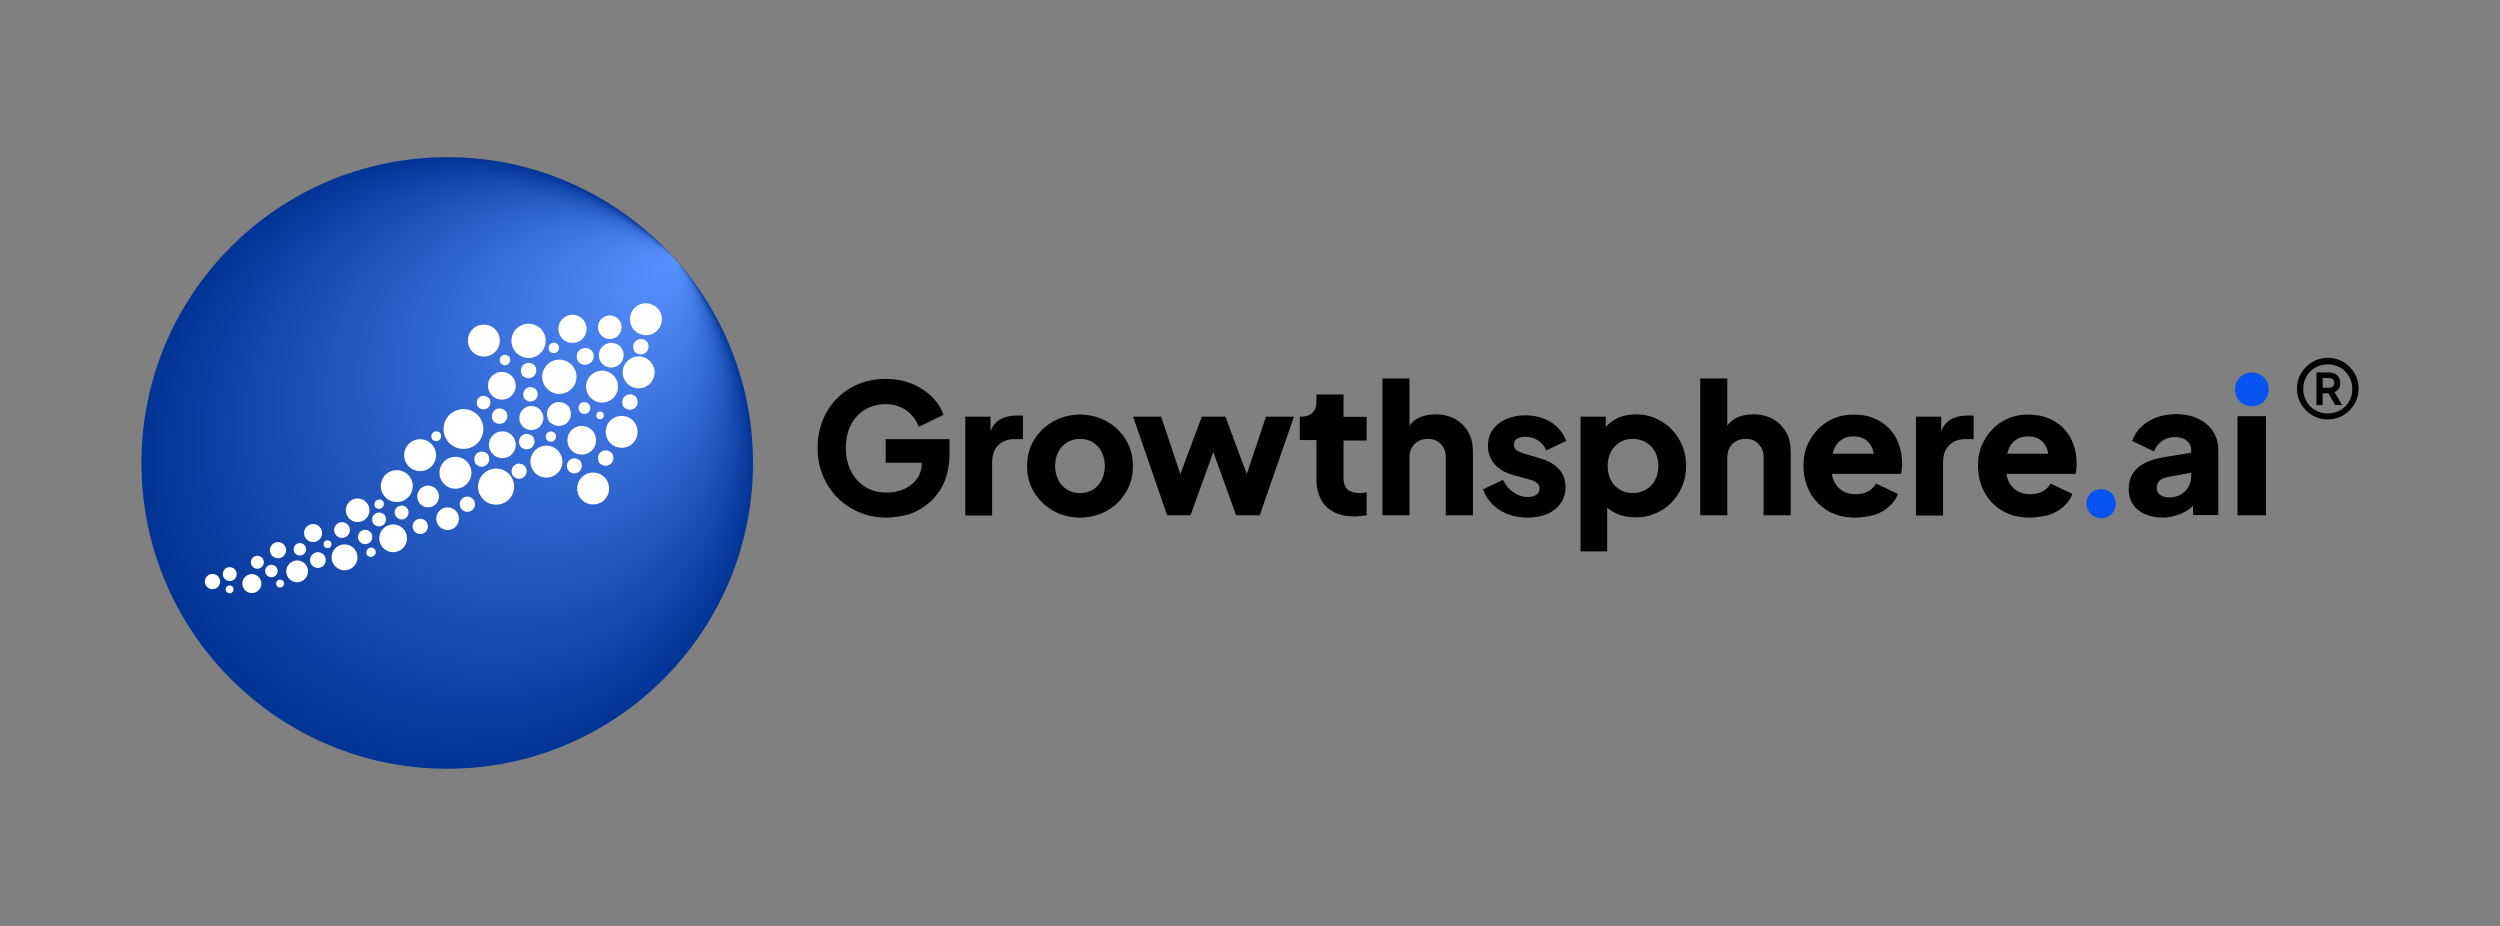 <?xml version="1.0" encoding="UTF-8"?> <!-- Generator: Adobe Illustrator 28.2.0, SVG Export Plug-In . SVG Version: 6.00 Build 0) --> <svg xmlns="http://www.w3.org/2000/svg" xmlns:xlink="http://www.w3.org/1999/xlink" version="1.1" id="Layer_1" x="0px" y="0px" viewBox="0 0 1080 400" style="enable-background:new 0 0 1080 400;" xml:space="preserve"><rect x="0" y="0" width="1080" height="400" fill="#808080" stroke="none"/> <style type="text/css"> .st0{fill:url(#SVGID_1_);} .st1{fill:#FFFFFF;} .st2{fill:url(#SVGID_00000060009680882630791410000017789657430366801338_);} .st3{fill:url(#SVGID_00000072247224911413328460000016560630929003690629_);} .st4{fill:url(#SVGID_00000160159418191217258880000009760561409724063911_);} .st5{fill:#0554F2;} .st6{fill:#6DA7F2;} .st7{fill:#023496;} .st8{fill:url(#SVGID_00000179645132630492146500000013654947014144372139_);} .st9{fill:url(#SVGID_00000034087179357385052260000014261579452740338878_);} </style> <g> <g> <g> <radialGradient id="SVGID_1_" cx="193.227" cy="200" r="132.067" fx="291.894" fy="112.214" gradientUnits="userSpaceOnUse"> <stop offset="4.469488e-03" style="stop-color:#5790FF"></stop> <stop offset="1" style="stop-color:#023496"></stop> </radialGradient> <circle class="st0" cx="193.2" cy="200" r="132.1"></circle> <g> <g> <ellipse transform="matrix(0.179 -0.984 0.984 0.179 42.428 345.599)" class="st1" cx="228.4" cy="147.4" rx="7.4" ry="7.4"></ellipse> <ellipse transform="matrix(0.985 -0.173 0.173 0.985 -37.765 26.827)" class="st1" cx="135.2" cy="230.3" rx="3.9" ry="3.9"></ellipse> <ellipse transform="matrix(0.985 -0.173 0.173 0.985 -34.282 35.177)" class="st1" cx="184.9" cy="214.5" rx="4.7" ry="4.7"></ellipse> <ellipse transform="matrix(0.985 -0.173 0.173 0.985 -37.723 30.742)" class="st1" cx="157.7" cy="232" rx="3.1" ry="3.1"></ellipse> <ellipse transform="matrix(0.985 -0.173 0.173 0.985 -37.342 28.96)" class="st1" cx="147.7" cy="229" rx="3.4" ry="3.4"></ellipse> <ellipse transform="matrix(0.912 -0.41 0.41 0.912 -67.356 106.519)" class="st1" cx="214.4" cy="210.1" rx="7.8" ry="7.8"></ellipse> <ellipse transform="matrix(0.855 -0.519 0.519 0.855 -84.025 119.564)" class="st1" cx="171.4" cy="209.8" rx="6.9" ry="6.9"></ellipse> <ellipse transform="matrix(0.938 -0.346 0.346 0.938 -53.093 87.055)" class="st1" cx="217.1" cy="192.1" rx="5.8" ry="5.8"></ellipse> <ellipse transform="matrix(0.503 -0.864 0.864 0.503 -97.548 278.452)" class="st1" cx="193.4" cy="224.1" rx="4.9" ry="4.9"></ellipse> <ellipse transform="matrix(0.503 -0.864 0.864 0.503 -87.872 282.791)" class="st1" cx="202" cy="217.8" rx="3.3" ry="3.3"></ellipse> <path class="st1" d="M218.6,177.7c-3.2-3.2-7.7,0.3-5.5,4.2C216.3,185,220.8,181.6,218.6,177.7z"></path> <path class="st1" d="M241.1,148.9c-2.2-2.2-5.2,0.2-3.7,2.8C239.5,153.9,242.6,151.5,241.1,148.9z"></path> <path class="st1" d="M220,154.1c-2.2-2.2-5.2,0.2-3.7,2.8C218.4,159.1,221.5,156.7,220,154.1z"></path> <path class="st1" d="M245.7,175.6c-4.9-4.9-11.9,0.4-8.5,6.5C242.2,187,249.2,181.6,245.7,175.6z"></path> <path class="st1" d="M250.8,199.2c-3.1-3.1-7.5,0.3-5.3,4.1C248.5,206.4,252.9,203,250.8,199.2z"></path> <path class="st1" d="M226.9,201.5c-3.1-3.1-7.5,0.3-5.3,4.1C224.7,208.7,229.1,205.3,226.9,201.5z"></path> <path class="st1" d="M210.8,196.3c-3.1-3.1-7.5,0.3-5.3,4.1C208.5,203.5,212.9,200.1,210.8,196.3z"></path> <path class="st1" d="M165.5,216.5c-1.9-1.9-4.7,0.2-3.4,2.6C164,221,166.8,218.9,165.5,216.5z"></path> <path class="st1" d="M162,237.3c-1.9-1.9-4.7,0.2-3.4,2.6C160.5,241.7,163.3,239.6,162,237.3z"></path> <path class="st1" d="M166.2,222.5c-2.8-2.8-6.9,0.3-4.9,3.8C164.2,229.1,168.2,226,166.2,222.5z"></path> <path class="st1" d="M211.3,172.1c-2.8-2.8-6.7,0.2-4.8,3.7C209.3,178.5,213.3,175.5,211.3,172.1z"></path> <path class="st1" d="M190.2,187.1c-2-2-4.9,0.2-3.5,2.7C188.7,191.8,191.6,189.6,190.2,187.1z"></path> <path class="st1" d="M279.6,147.7c-3.2-3.2-7.7,0.3-5.5,4.2C277.3,155,281.8,151.5,279.6,147.7z"></path> <path class="st1" d="M231.1,158c-3.2-3.2-7.7,0.3-5.5,4.2C228.8,165.3,233.3,161.8,231.1,158z"></path> <path class="st1" d="M231.7,168.4c-3-3-7.2,0.3-5.1,3.9C229.6,175.3,233.8,172,231.7,168.4z"></path> <path class="st1" d="M274.9,171.6c-3.2-3.2-7.7,0.3-5.5,4.2C272.6,178.9,277.1,175.5,274.9,171.6z"></path> <path class="st1" d="M260.6,178.4c-1.6-1.6-3.8,0.1-2.7,2.1C259.4,182.1,261.7,180.3,260.6,178.4z"></path> <path class="st1" d="M239.8,187.2c-2.1-2.1-5.1,0.2-3.6,2.8C238.3,192.1,241.3,189.8,239.8,187.2z"></path> <path class="st1" d="M265.8,148.4c-3.6-1.2-7.3,1.6-7.1,5.4c0.1,2.1,1.6,4.1,3.6,4.7c3.6,1.2,7.3-1.6,7.1-5.4 C269.3,151,267.9,149.1,265.8,148.4z"></path> <path class="st1" d="M254,150.5c-2.5-0.8-5,1.1-4.9,3.7c0.1,1.5,1.1,2.8,2.5,3.2c2.5,0.8,5-1.1,4.9-3.7 C256.4,152.2,255.4,150.9,254,150.5z"></path> <path class="st1" d="M253.3,173.8c-1.8-0.6-3.5,0.8-3.4,2.6c0.1,1,0.8,2,1.7,2.3c1.8,0.6,3.5-0.8,3.4-2.6 C255,175,254.2,174.1,253.3,173.8z"></path> <path class="st1" d="M264.4,195.8c-3.2-3.2-7.7,0.3-5.5,4.2C262.1,203.1,266.6,199.7,264.4,195.8z"></path> <path class="st1" d="M230.3,188.7c-3.2-3.2-7.7,0.3-5.5,4.2C228,196,232.5,192.6,230.3,188.7z"></path> <ellipse transform="matrix(0.503 -0.864 0.864 0.503 -106.267 269.91)" class="st1" cx="181.6" cy="227.4" rx="3.3" ry="3.3"></ellipse> <ellipse transform="matrix(0.503 -0.864 0.864 0.503 -105.107 260.027)" class="st1" cx="173.6" cy="221.4" rx="3" ry="3"></ellipse> <ellipse transform="matrix(0.503 -0.864 0.864 0.503 -140.863 238.944)" class="st1" cx="137.4" cy="242" rx="3.4" ry="3.4"></ellipse> <circle class="st1" cx="141.5" cy="235.1" r="1.7"></circle> <ellipse transform="matrix(0.503 -0.864 0.864 0.503 -154.62 216.802)" class="st1" cx="111.2" cy="242.9" rx="2.8" ry="2.8"></ellipse> <ellipse transform="matrix(0.503 -0.864 0.864 0.503 -164.964 209.06)" class="st1" cx="99.3" cy="248" rx="3" ry="3"></ellipse> <circle class="st1" cx="121" cy="252.1" r="1.7"></circle> <circle class="st1" cx="99.2" cy="254.6" r="1.7"></circle> <ellipse transform="matrix(0.503 -0.864 0.864 0.503 -140.67 229.905)" class="st1" cx="129.6" cy="237.3" rx="2.7" ry="2.7"></ellipse> <ellipse transform="matrix(0.982 -0.187 0.187 0.982 -27.361 43.511)" class="st1" cx="216.9" cy="166.7" rx="6" ry="6"></ellipse> <ellipse transform="matrix(0.625 -0.781 0.781 0.625 -140.555 182.838)" class="st1" cx="120" cy="237.7" rx="3.5" ry="3.5"></ellipse> <ellipse transform="matrix(3.260196e-02 -1 1 3.260196e-02 -13.957 394.169)" class="st1" cx="196.6" cy="204.3" rx="6.9" ry="6.9"></ellipse> <ellipse transform="matrix(0.98 -0.202 0.202 0.98 -33.188 54.519)" class="st1" cx="251.1" cy="190.2" rx="6.2" ry="6.2"></ellipse> <ellipse transform="matrix(0.228 -0.974 0.974 0.228 -12.192 383.871)" class="st1" cx="236.1" cy="199.6" rx="6.9" ry="6.9"></ellipse> <ellipse transform="matrix(0.498 -0.867 0.867 0.498 -14.226 309.359)" class="st1" cx="260.1" cy="167" rx="6.9" ry="6.9"></ellipse> <ellipse transform="matrix(0.459 -0.889 0.889 0.459 -36.3 301.632)" class="st1" cx="229.4" cy="180.6" rx="5.2" ry="5.2"></ellipse> <ellipse transform="matrix(0.729 -0.684 0.684 0.729 -85.377 177.529)" class="st1" cx="181.6" cy="196.6" rx="6.9" ry="6.9"></ellipse> <ellipse transform="matrix(0.999 -5.462609e-02 5.462609e-02 0.999 -7.386 13.716)" class="st1" cx="247.2" cy="142" rx="6.1" ry="6.1"></ellipse> <ellipse transform="matrix(0.627 -0.779 0.779 0.627 -68.69 278.388)" class="st1" cx="256.2" cy="210.9" rx="6.9" ry="6.9"></ellipse> <ellipse transform="matrix(0.534 -0.845 0.845 0.534 -153.848 214.049)" class="st1" cx="117.3" cy="246.7" rx="2.7" ry="2.7"></ellipse> <ellipse transform="matrix(0.914 -0.406 0.406 0.914 -76.147 81.579)" class="st1" cx="154.4" cy="220.5" rx="5.1" ry="5.1"></ellipse> <ellipse transform="matrix(0.944 -0.33 0.33 0.944 -77.101 50.028)" class="st1" cx="108.8" cy="252.1" rx="4.1" ry="4.1"></ellipse> <ellipse transform="matrix(0.87 -0.492 0.492 0.87 -111.799 77.82)" class="st1" cx="91.9" cy="251.3" rx="3.3" ry="3.3"></ellipse> <ellipse transform="matrix(1 -2.191395e-02 2.191395e-02 1 -5.054 3.777)" class="st1" cx="169.8" cy="232.5" rx="6" ry="6"></ellipse> <ellipse transform="matrix(0.502 -0.865 0.865 0.502 -20.598 290.062)" class="st1" cx="241.7" cy="162.9" rx="7.4" ry="7.4"></ellipse> <ellipse transform="matrix(1 -3.055146e-02 3.055146e-02 1 -7.476 4.035)" class="st1" cx="128.3" cy="246.7" rx="4.7" ry="4.7"></ellipse> <ellipse transform="matrix(0.857 -0.515 0.515 0.857 -31.116 163.549)" class="st1" cx="279.1" cy="137.8" rx="6.9" ry="6.9"></ellipse> <ellipse transform="matrix(0.784 -0.62 0.62 0.784 -30.834 194.009)" class="st1" cx="263.6" cy="141.3" rx="5.1" ry="5.1"></ellipse> <ellipse transform="matrix(0.647 -0.763 0.763 0.647 -38.372 211.347)" class="st1" cx="208.9" cy="147.1" rx="6.9" ry="6.9"></ellipse> <ellipse transform="matrix(5.589116e-02 -0.998 0.998 5.589116e-02 100.093 427.332)" class="st1" cx="276" cy="160.7" rx="6.9" ry="6.9"></ellipse> <ellipse transform="matrix(0.808 -0.589 0.589 0.808 -70.804 153.37)" class="st1" cx="200.2" cy="185.5" rx="8.6" ry="8.6"></ellipse> <ellipse transform="matrix(0.768 -0.64 0.64 0.768 -57.027 215.307)" class="st1" cx="268.6" cy="186.4" rx="6.9" ry="6.9"></ellipse> <ellipse transform="matrix(1 -2.519309e-02 2.519309e-02 1 -6.018 3.826)" class="st1" cx="148.8" cy="240.7" rx="5.6" ry="5.6"></ellipse> </g> </g> </g> <g> <g> <path d="M382.8,223.6c-4.2,0-8-0.8-11.6-2.3c-3.6-1.5-6.7-3.6-9.4-6.3c-2.7-2.7-4.8-5.9-6.3-9.5c-1.5-3.6-2.3-7.6-2.3-11.9 c0-4.3,0.7-8.3,2.2-12c1.5-3.7,3.5-6.8,6.2-9.5c2.7-2.7,5.8-4.8,9.3-6.2c3.6-1.5,7.5-2.2,11.7-2.2s8,0.7,11.4,2.1 c3.4,1.4,6.2,3.3,8.6,5.6c2.3,2.3,4,4.9,5,7.8l-10.7,5.2c-1-2.8-2.7-5.1-5.2-7c-2.5-1.8-5.5-2.8-9-2.8c-3.4,0-6.5,0.8-9.1,2.4 c-2.6,1.6-4.6,3.8-6.1,6.7c-1.4,2.8-2.1,6.2-2.1,10c0,3.8,0.8,7.1,2.3,10c1.5,2.9,3.6,5.1,6.2,6.7c2.6,1.6,5.7,2.4,9.1,2.4 c2.7,0,5.1-0.5,7.5-1.5c2.3-1,4.2-2.5,5.6-4.4c1.4-1.9,2.1-4.2,2.1-6.9v-4.8l5.5,4.7h-21.1v-10.2h27.6v6.2 c0,4.7-0.8,8.9-2.3,12.4s-3.7,6.4-6.3,8.7c-2.6,2.3-5.6,4-8.8,5.2C389.4,223,386.1,223.6,382.8,223.6z"></path> <path d="M417,222.6V180h10.9v10.2l-0.8-1.5c0.9-3.6,2.5-6,4.6-7.3c2.2-1.3,4.7-1.9,7.7-1.9h2.5v10.2h-3.7 c-2.9,0-5.2,0.9-6.9,2.6c-1.8,1.7-2.7,4.2-2.7,7.4v23H417z"></path> <path d="M466.6,223.6c-4.2,0-8.1-1-11.5-2.9c-3.5-1.9-6.2-4.6-8.3-7.9c-2.1-3.4-3.1-7.2-3.1-11.4c0-4.3,1-8.1,3.1-11.5 c2.1-3.3,4.8-6,8.3-7.9c3.5-1.9,7.3-2.9,11.5-2.9s8,1,11.5,2.9c3.4,1.9,6.2,4.6,8.2,7.9c2.1,3.3,3.1,7.2,3.1,11.5 c0,4.3-1,8.1-3.1,11.4c-2.1,3.4-4.8,6-8.2,7.9C474.6,222.6,470.8,223.6,466.6,223.6z M466.6,213c2.1,0,4-0.5,5.6-1.5 c1.6-1,2.8-2.4,3.7-4.1c0.9-1.8,1.4-3.8,1.4-6.1c0-2.3-0.5-4.3-1.4-6.1c-0.9-1.7-2.2-3.1-3.7-4.1c-1.6-1-3.4-1.5-5.6-1.5 c-2.1,0-4,0.5-5.6,1.5c-1.6,1-2.9,2.4-3.8,4.1c-0.9,1.7-1.4,3.8-1.4,6.1c0,2.3,0.5,4.3,1.4,6.1c0.9,1.8,2.2,3.1,3.8,4.1 C462.5,212.5,464.4,213,466.6,213z"></path> <path d="M504.2,222.6L489.5,180h12.1l10.3,30.8l-4.2-0.1l11.5-30.7h10.2l11.4,30.7l-4.2,0.1l10.3-30.8H559l-14.8,42.6h-10.2 l-11.9-33h4.1l-11.9,33H504.2z"></path> <path d="M585,223.1c-5.2,0-9.1-1.4-12-4.2c-2.8-2.8-4.3-6.7-4.3-11.7v-17.1h-7.2V180h0.4c2.2,0,3.9-0.5,5-1.6 c1.2-1.1,1.8-2.7,1.8-4.9v-3.1h11.7v9.7h10v10.2h-10v16.3c0,1.5,0.3,2.7,0.8,3.6c0.5,1,1.3,1.7,2.4,2.1c1.1,0.5,2.4,0.7,4.1,0.7 c0.4,0,0.8,0,1.2-0.1c0.5-0.1,1-0.1,1.5-0.2v9.9c-0.8,0.1-1.7,0.2-2.7,0.3C586.8,223,585.9,223.1,585,223.1z"></path> <path d="M597.2,222.6v-59.1h11.7v24.9l-1.4-1.9c1-2.5,2.6-4.4,4.8-5.7c2.2-1.2,4.8-1.8,7.8-1.8c3.2,0,6.1,0.7,8.5,2 c2.4,1.4,4.3,3.2,5.7,5.7c1.4,2.4,2,5.2,2,8.5v27.4h-11.7v-24.9c0-1.7-0.3-3.1-1-4.3c-0.7-1.2-1.6-2.1-2.7-2.8 c-1.2-0.7-2.5-1-4.1-1c-1.5,0-2.9,0.3-4.1,1c-1.2,0.7-2.1,1.6-2.8,2.8c-0.7,1.2-1,2.6-1,4.3v24.9H597.2z"></path> <path d="M660,223.6c-4.7,0-8.8-1.1-12.2-3.3c-3.5-2.2-5.8-5.2-7.1-8.9l8.6-4.1c1.1,2.3,2.6,4.1,4.5,5.4c1.9,1.3,4,2,6.2,2 c1.7,0,2.9-0.3,3.8-1c0.9-0.7,1.3-1.6,1.3-2.8c0-0.6-0.2-1.2-0.5-1.6c-0.3-0.4-0.8-0.8-1.4-1.2c-0.6-0.4-1.4-0.7-2.3-0.9l-7.3-2 c-3.5-1-6.2-2.6-8-4.8c-1.9-2.2-2.8-4.8-2.8-7.8c0-2.7,0.7-5,2-6.9c1.4-2,3.3-3.5,5.7-4.6c2.4-1.1,5.3-1.7,8.4-1.7 c4.2,0,7.8,1,11,2.9c3.1,2,5.4,4.7,6.7,8.2l-8.7,4.1c-0.6-1.8-1.8-3.2-3.4-4.3c-1.6-1.1-3.5-1.6-5.6-1.6c-1.5,0-2.7,0.3-3.6,0.9 c-0.9,0.6-1.3,1.5-1.3,2.6c0,0.6,0.2,1.1,0.5,1.6c0.3,0.5,0.8,0.9,1.5,1.2c0.7,0.4,1.6,0.7,2.6,1l6.8,2c3.5,1,6.2,2.6,8.1,4.7 s2.8,4.7,2.8,7.8c0,2.7-0.7,5-2.1,6.9c-1.4,2-3.3,3.5-5.7,4.6C666.2,223,663.3,223.6,660,223.6z"></path> <path d="M682.8,238.2V180h10.9v8.1l-1-2.3c1.4-2.1,3.3-3.8,5.7-5s5.2-1.8,8.3-1.8c4.1,0,7.7,1,11,3c3.3,2,5.9,4.6,7.8,8 c1.9,3.4,2.9,7.1,2.9,11.3c0,4.1-1,7.9-2.9,11.2c-1.9,3.4-4.5,6.1-7.8,8c-3.3,2-7,3-11.2,3c-2.9,0-5.6-0.5-8.1-1.6 c-2.5-1.1-4.5-2.6-6-4.7l1.9-2.4v23.4H682.8z M705.3,213c2.2,0,4.1-0.5,5.8-1.5c1.7-1,3-2.4,3.9-4.1c0.9-1.8,1.4-3.8,1.4-6.1 c0-2.3-0.5-4.3-1.4-6.1c-0.9-1.7-2.2-3.1-3.9-4.1c-1.7-1-3.6-1.5-5.8-1.5c-2.1,0-3.9,0.5-5.6,1.5c-1.6,1-2.9,2.4-3.8,4.1 c-0.9,1.8-1.4,3.8-1.4,6.1c0,2.3,0.5,4.3,1.4,6.1c0.9,1.8,2.2,3.1,3.8,4.1C701.4,212.5,703.2,213,705.3,213z"></path> <path d="M734.5,222.6v-59.1h11.7v24.9l-1.4-1.9c1-2.5,2.6-4.4,4.8-5.7c2.2-1.2,4.8-1.8,7.8-1.8c3.2,0,6.1,0.7,8.5,2 c2.4,1.4,4.3,3.2,5.7,5.7c1.4,2.4,2,5.2,2,8.5v27.4h-11.7v-24.9c0-1.7-0.3-3.1-1-4.3c-0.7-1.2-1.6-2.1-2.7-2.8 c-1.2-0.7-2.5-1-4.1-1c-1.5,0-2.9,0.3-4.1,1c-1.2,0.7-2.1,1.6-2.8,2.8c-0.7,1.2-1,2.6-1,4.3v24.9H734.5z"></path> <path d="M801.3,223.6c-4.5,0-8.5-1-11.8-3c-3.3-2-5.9-4.7-7.7-8.1c-1.8-3.4-2.7-7.1-2.7-11.2c0-4.3,0.9-8.1,2.9-11.4 c1.9-3.3,4.5-6,7.7-7.9c3.2-1.9,6.9-2.9,10.9-2.9c3.4,0,6.4,0.5,9,1.6c2.6,1.1,4.8,2.6,6.6,4.5c1.8,1.9,3.2,4.2,4.1,6.7 c0.9,2.5,1.4,5.3,1.4,8.2c0,0.8,0,1.7-0.1,2.5c-0.1,0.8-0.2,1.5-0.4,2.1h-31.9V196h25.3l-5.5,4.1c0.5-2.2,0.5-4.2-0.1-6 c-0.6-1.7-1.6-3.1-3-4.1c-1.4-1-3.2-1.5-5.3-1.5c-2,0-3.8,0.5-5.2,1.5c-1.5,1-2.6,2.4-3.3,4.4c-0.7,1.9-1,4.3-0.9,7 c-0.2,2.4,0.1,4.5,0.9,6.3c0.8,1.8,2,3.2,3.6,4.3c1.6,1,3.6,1.5,5.9,1.5c2.1,0,3.9-0.4,5.3-1.2c1.5-0.8,2.6-2,3.5-3.4l9.4,4.5 c-0.8,2.1-2.1,3.9-3.9,5.5c-1.8,1.6-3.9,2.8-6.4,3.6C806.9,223.1,804.2,223.6,801.3,223.6z"></path> <path d="M827.7,222.6V180h10.9v10.2l-0.8-1.5c0.9-3.6,2.5-6,4.6-7.3c2.2-1.3,4.7-1.9,7.7-1.9h2.5v10.2H849 c-2.9,0-5.2,0.9-6.9,2.6c-1.8,1.7-2.7,4.2-2.7,7.4v23H827.7z"></path> <path d="M876.7,223.6c-4.5,0-8.5-1-11.8-3c-3.3-2-5.9-4.7-7.7-8.1c-1.8-3.4-2.7-7.1-2.7-11.2c0-4.3,0.9-8.1,2.9-11.4 c1.9-3.3,4.5-6,7.7-7.9c3.2-1.9,6.9-2.9,10.9-2.9c3.4,0,6.4,0.5,9,1.6c2.6,1.1,4.8,2.6,6.6,4.5c1.8,1.9,3.2,4.2,4.1,6.7 c0.9,2.5,1.4,5.3,1.4,8.2c0,0.8,0,1.7-0.1,2.5c-0.1,0.8-0.2,1.5-0.4,2.1h-31.9V196h25.3l-5.5,4.1c0.5-2.2,0.5-4.2-0.1-6 c-0.6-1.7-1.6-3.1-3-4.1c-1.4-1-3.2-1.5-5.3-1.5c-2,0-3.8,0.5-5.2,1.5c-1.5,1-2.6,2.4-3.3,4.4c-0.7,1.9-1,4.3-0.9,7 c-0.2,2.4,0.1,4.5,0.9,6.3c0.8,1.8,2,3.2,3.6,4.3c1.6,1,3.6,1.5,5.9,1.5c2.1,0,3.9-0.4,5.3-1.2c1.5-0.8,2.6-2,3.5-3.4l9.4,4.5 c-0.8,2.1-2.1,3.9-3.9,5.5c-1.8,1.6-3.9,2.8-6.4,3.6C882.3,223.1,879.6,223.6,876.7,223.6z"></path> <path class="st5" d="M901.3,217.5c0-3.5,2.8-6.2,6.5-6.2c3.4,0,6.2,2.7,6.2,6.2c0,3.7-2.8,6.4-6.2,6.4 C904.2,223.9,901.3,221.1,901.3,217.5z"></path> <path d="M934.6,223.6c-3.1,0-5.7-0.5-8-1.5c-2.2-1-4-2.4-5.2-4.3c-1.2-1.8-1.8-4-1.8-6.6c0-2.4,0.5-4.5,1.6-6.4 c1.1-1.8,2.8-3.4,5-4.6c2.3-1.2,5.1-2.1,8.5-2.7l13-2.1v8.6l-10.9,2c-1.7,0.3-2.9,0.8-3.8,1.6c-0.9,0.8-1.3,1.8-1.3,3.2 c0,1.3,0.5,2.3,1.5,3c1,0.7,2.2,1.1,3.7,1.1c1.9,0,3.6-0.4,5.1-1.2c1.5-0.8,2.6-2,3.4-3.4c0.8-1.4,1.2-3,1.2-4.7v-11.1 c0-1.6-0.6-3-1.9-4.1c-1.3-1.1-3-1.6-5.2-1.6c-2.1,0-3.9,0.6-5.5,1.7c-1.6,1.1-2.7,2.7-3.5,4.5l-9.4-4.5c0.8-2.4,2.2-4.5,4-6.2 c1.8-1.7,4-3,6.6-4c2.5-0.9,5.3-1.4,8.4-1.4c3.6,0,6.8,0.7,9.5,2c2.8,1.3,4.9,3.1,6.4,5.4c1.5,2.3,2.3,5,2.3,8.1v28.1h-10.9 v-6.9l2.7-0.5c-1.2,1.9-2.6,3.4-4.1,4.6c-1.5,1.2-3.2,2.1-5.1,2.7S936.9,223.6,934.6,223.6z"></path> <path d="M978.9,222.6h-12.3v-42.8h12.3V222.6z"></path> </g> <path class="st5" d="M965.5,168.2c0-4.1,3.2-7.3,7.3-7.3c4.1,0,7.3,3.1,7.3,7.3s-3.2,7.3-7.3,7.3 C968.7,175.5,965.5,172.3,965.5,168.2z"></path> </g> </g> <g> <path d="M1005.6,181.2c-2.5,0-4.7-0.6-6.7-1.8c-2-1.2-3.6-2.8-4.8-4.8c-1.2-2-1.8-4.2-1.8-6.7c0-2.5,0.6-4.7,1.8-6.7 c1.2-2,2.8-3.6,4.8-4.8c2-1.2,4.3-1.8,6.7-1.8c1.8,0,3.6,0.3,5.2,1c1.6,0.7,3,1.6,4.2,2.9c1.2,1.2,2.2,2.6,2.9,4.2 c0.7,1.6,1,3.3,1,5.2c0,2.4-0.6,4.6-1.8,6.7c-1.2,2-2.8,3.6-4.8,4.8C1010.2,180.6,1008,181.2,1005.6,181.2z M1005.6,178.6 c2,0,3.8-0.5,5.4-1.4c1.6-0.9,2.9-2.2,3.8-3.8c1-1.6,1.4-3.4,1.4-5.4c0-2-0.5-3.8-1.4-5.4s-2.2-2.9-3.8-3.8s-3.4-1.4-5.4-1.4 c-2,0-3.8,0.5-5.4,1.4s-2.9,2.2-3.8,3.8s-1.4,3.4-1.4,5.4c0,2,0.5,3.8,1.4,5.4s2.2,2.9,3.8,3.8 C1001.7,178.1,1003.5,178.6,1005.6,178.6z M1000.7,174.9v-14h5.4c1.4,0,2.6,0.4,3.5,1.2c0.9,0.8,1.4,1.9,1.4,3.3 c0,0.9-0.2,1.7-0.6,2.4c-0.4,0.7-1,1.3-1.9,1.6l3.3,5.6h-3l-2.9-5.1h-2.5v5.1H1000.7z M1003.4,167.5h2.8c0.7,0,1.2-0.2,1.6-0.6 c0.4-0.4,0.6-0.9,0.6-1.5c0-0.6-0.2-1.1-0.6-1.5c-0.4-0.4-0.9-0.6-1.6-0.6h-2.8V167.5z"></path> </g> </g> </svg> 